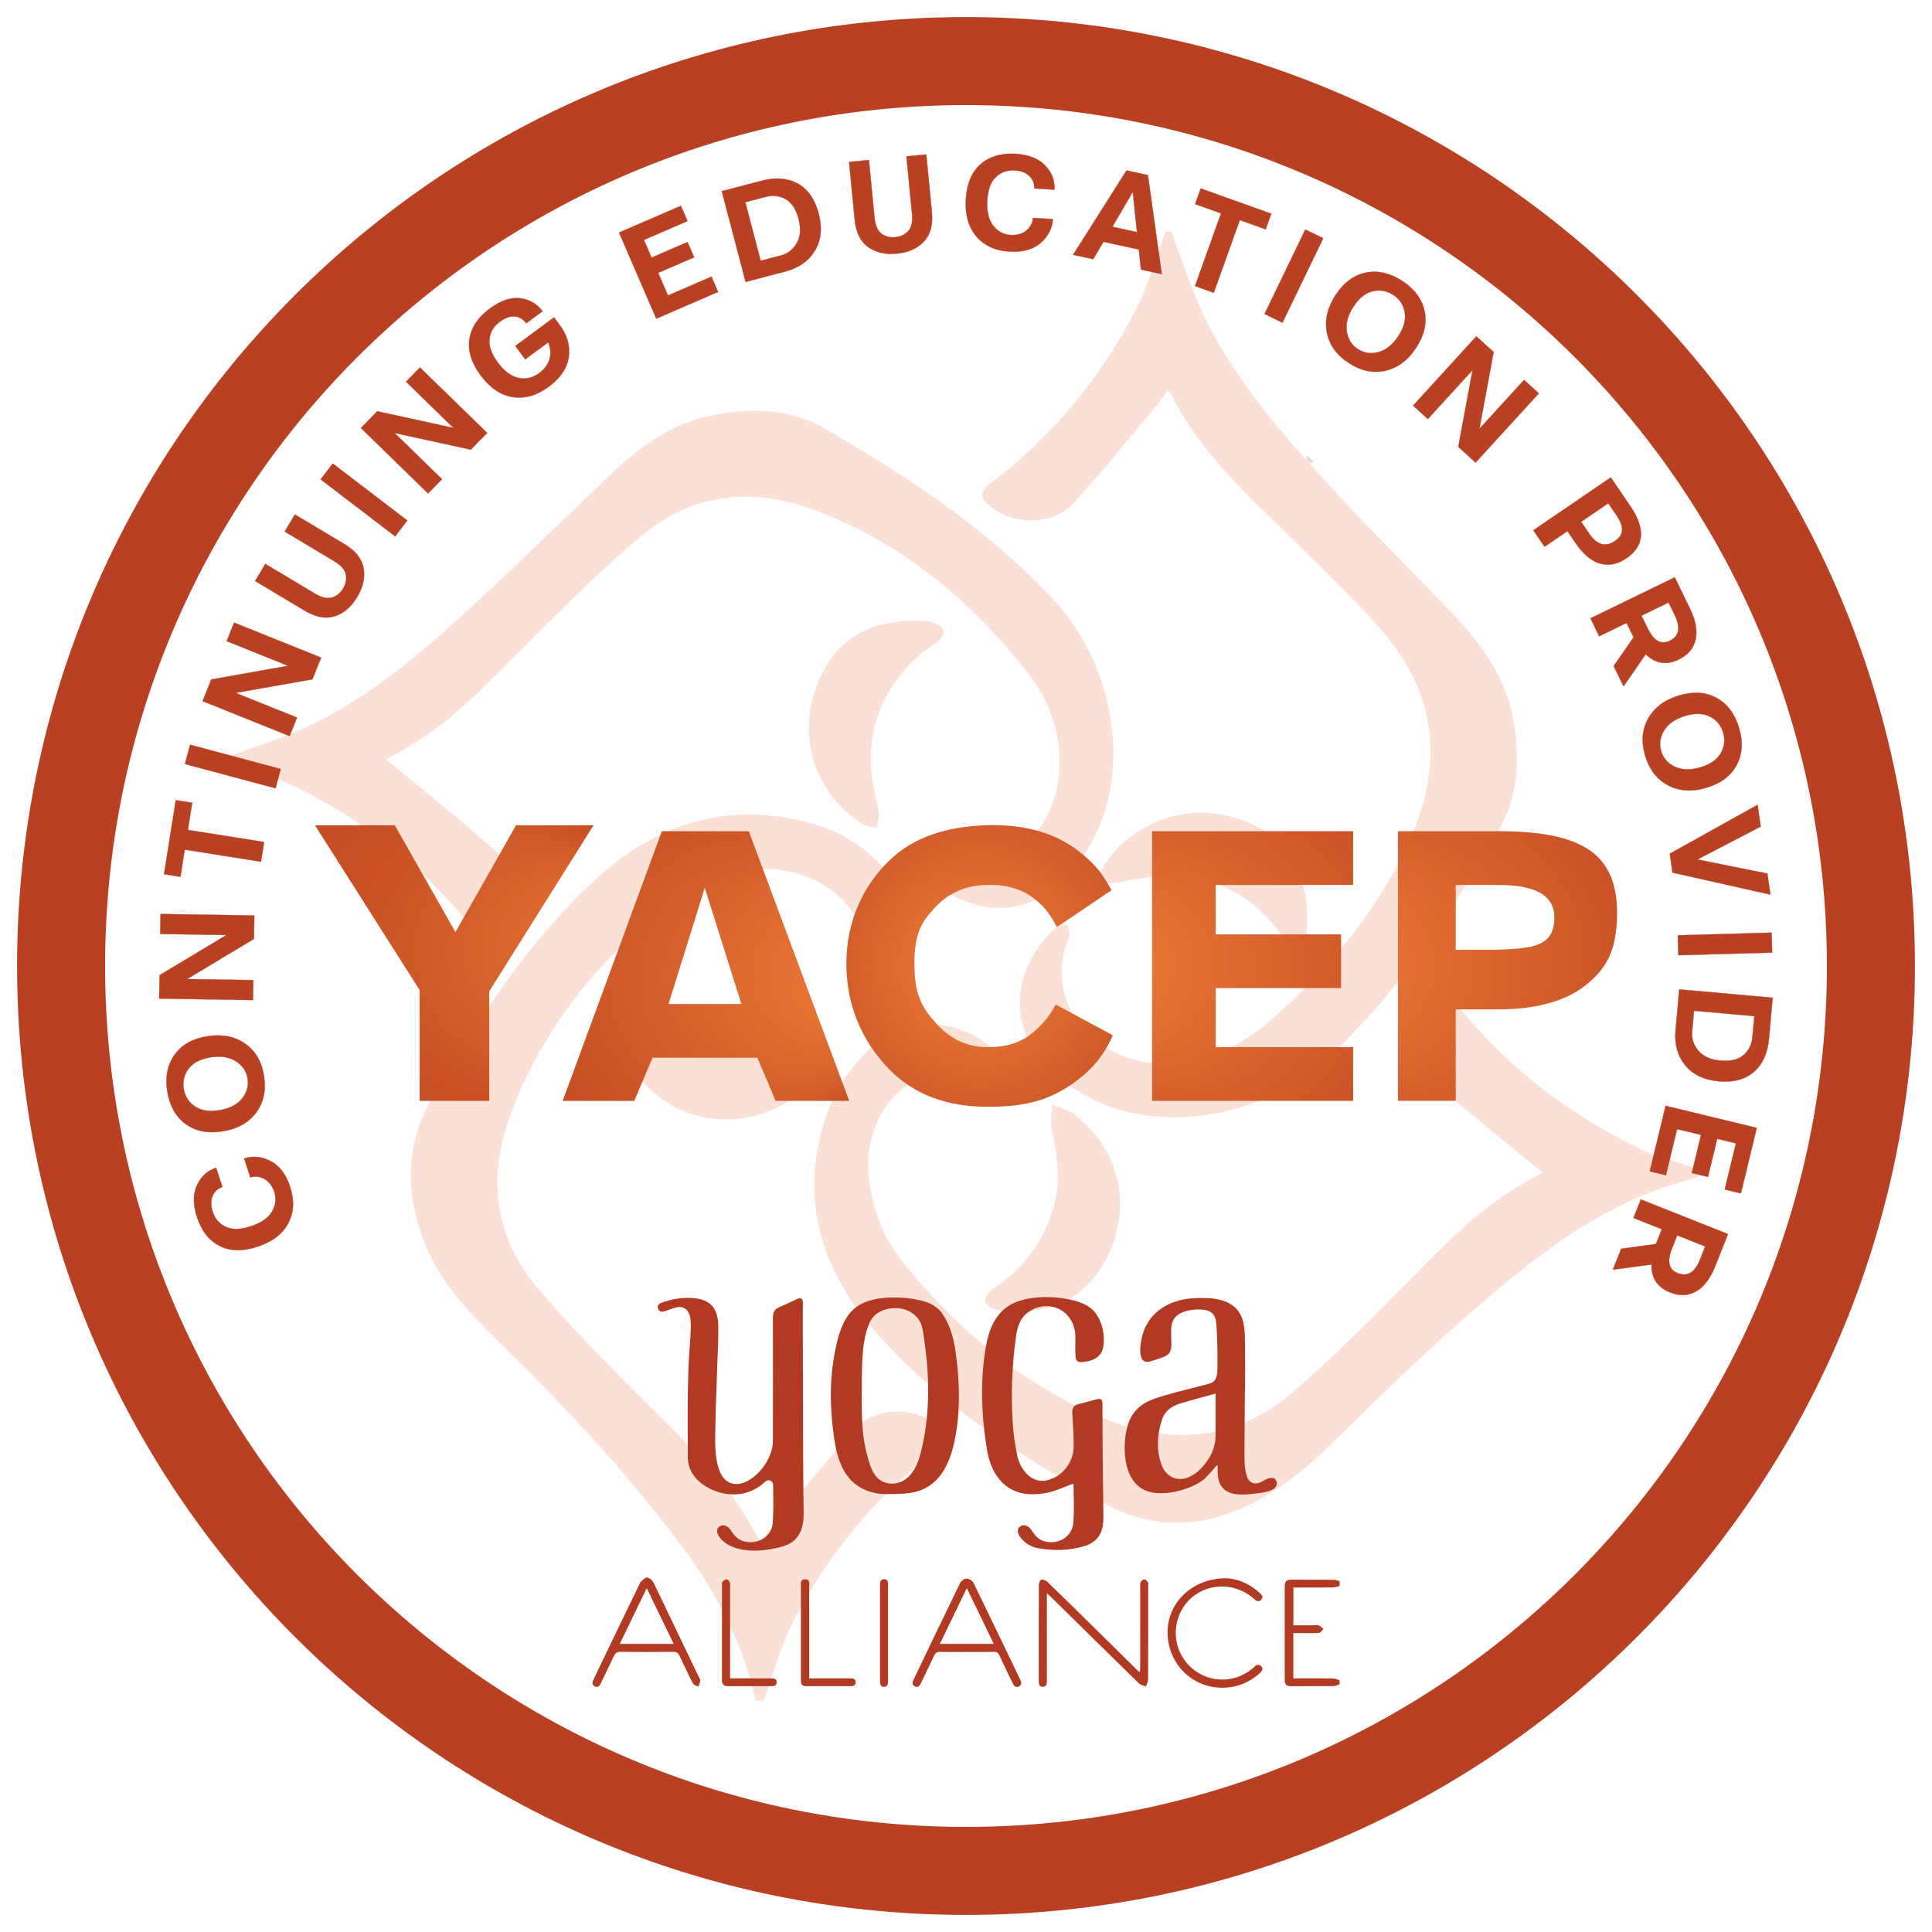 <?xml version="1.0" encoding="UTF-8"?>
<svg id="_Шар_1" data-name="Шар 1" xmlns="http://www.w3.org/2000/svg" xmlns:xlink="http://www.w3.org/1999/xlink" version="1.1" viewBox="0 0 1080 1080">
  <defs>
    <style>
      .cls-1 {
        fill: none;
      }

      .cls-1, .cls-2, .cls-3, .cls-4, .cls-5, .cls-6, .cls-7, .cls-8, .cls-9, .cls-10, .cls-11, .cls-12, .cls-13 {
        stroke-width: 0px;
      }

      .cls-2 {
        fill: #b33a22;
      }

      .cls-3 {
        fill: url(#radial-gradient);
      }

      .cls-4 {
        fill: #fae0d5;
      }

      .cls-5 {
        fill: #222528;
      }

      .cls-6 {
        fill: #e1e2e0;
      }

      .cls-7 {
        fill: url(#radial-gradient-2);
      }

      .cls-8 {
        fill: url(#radial-gradient-3);
      }

      .cls-9 {
        fill: url(#radial-gradient-4);
      }

      .cls-10 {
        fill: url(#radial-gradient-5);
      }

      .cls-11 {
        fill: #dadcda;
      }

      .cls-12 {
        fill: #5f707c;
      }

      .cls-14 {
        stroke: #b94023;
        stroke-miterlimit: 10;
        stroke-width: .15px;
      }

      .cls-14, .cls-13 {
        fill: #b94023;
      }
    </style>
    <radialGradient id="radial-gradient" cx="257.83" cy="531.2" fx="359.77" fy="531.2" r="101.95" gradientUnits="userSpaceOnUse">
      <stop offset="0" stop-color="#f07f38"/>
      <stop offset=".33" stop-color="#dd682f"/>
      <stop offset=".73" stop-color="#cb5326"/>
      <stop offset="1" stop-color="#c54c24"/>
    </radialGradient>
    <radialGradient id="radial-gradient-2" cx="395.51" cy="545.93" fx="502.36" fy="545.93" r="107.65" gradientTransform="translate(-8.06 28.87) rotate(-.89) scale(1 .96)" gradientUnits="userSpaceOnUse">
      <stop offset="0" stop-color="#f07f38"/>
      <stop offset="1" stop-color="#c54c24"/>
    </radialGradient>
    <radialGradient id="radial-gradient-3" cx="547.59" cy="540" fx="547.59" fy="540" r="117.34" gradientTransform="matrix(1,0,0,1,0,0)" xlink:href="#radial-gradient-2"/>
    <radialGradient id="radial-gradient-4" cx="700.2" cy="540.02" fx="590.13" fy="540.02" r="120.21" gradientTransform="matrix(1,0,0,1,0,0)" xlink:href="#radial-gradient-2"/>
    <radialGradient id="radial-gradient-5" cx="842.71" cy="540.02" fx="714.43" fy="540.02" r="138.88" gradientUnits="userSpaceOnUse">
      <stop offset="0" stop-color="#f07f38"/>
      <stop offset=".85" stop-color="#c54c24"/>
    </radialGradient>
  </defs>
  <path class="cls-4" d="M422.44,950.69c-7.02-32.41-22.21-60.96-41.91-87.2-29.02-38.65-61.68-74.09-96.1-107.95-16.94-16.67-34.49-32.99-44.53-55.07-13.19-28.99-14.78-58.38,1.7-86.64,26.07-44.7,53.95-88.34,92.66-123.4,34.38-31.14,74.67-42.86,120.26-29.91,17.27,4.91,31.95,14.79,43.11,29.17,18.39,23.69,9.94,54.23-9.73,71.82-1.62,1.44-4.81,1.13-7.27,1.63-.17-2.22-1.18-4.8-.4-6.6,14.79-33.69-8.21-66.87-47.37-70.67-19.71-1.91-37.79,3.65-53.18,15.25-42.85,32.3-76.32,72.3-94.8,123.33-12.43,34.32-8.22,67.18,15.41,95.3,18.84,22.41,39.7,43.19,60.44,63.93,19.75,19.75,40.27,38.71,55.24,62.61,3.05,4.88,5.74,9.98,9.16,15.95,2.02-2.74,3.32-4.7,4.81-6.49,15.99-19.13,31.51-38.69,48.2-57.18,11.28-12.49,34.21-12.29,46.94-1.16,5.22,4.57,5.17,7.99-.67,12.39-34.42,25.95-61.29,58.41-80.96,96.51-7.2,13.94-11.17,29.54-16.61,44.39h-4.41Z"/>
  <path class="cls-4" d="M654.6,129.31c6.54,16.83,11.86,34.27,19.88,50.36,17.2,34.5,42.66,63.24,68.4,91.44,23.09,25.29,47.62,49.26,71.14,74.17,15.3,16.2,27.73,34.29,31.84,56.83,3.96,21.74,3.09,42.97-8.46,62.58-27.38,46.51-56.58,91.71-97.03,128.3-34.54,31.23-89.86,40.71-128.11,22.14-14.06-6.82-26.48-15.79-34.93-29.37-14.89-23.91-4.8-51.44,13.07-67.44,1.49-1.33,4.39-1.08,6.63-1.57.21,2.49,1.34,5.38.47,7.41-4.33,10.1-5,20.49-2.54,30.91,5.59,23.66,30.09,40.16,57.65,39.48,22.44-.55,41.31-10.09,57.67-24.31,30.93-26.88,57.15-57.78,75.09-94.95,11.6-24.03,18.04-49.19,11.95-76.06-4.81-21.18-16.78-38.65-31.31-54.01-20.17-21.33-41.38-41.68-62.35-62.24-18.78-18.42-36.37-37.7-48.34-61.45-.5-1-1.41-1.8-2.75-3.47-2.3,3.32-3.99,6.21-6.12,8.74-15.25,18.16-30.12,36.67-46.04,54.23-11.43,12.61-33.71,12.9-46.92,2.02-5.94-4.89-5.81-8.37.77-13.34,34.39-26,61.11-58.57,80.76-96.68,7.1-13.77,11.19-29.09,16.64-43.7h2.94Z"/>
  <path class="cls-4" d="M127.1,423.19c14.63-5.47,29.67-10.05,43.8-16.59,32.57-15.07,60.09-37.72,86.37-61.6,29.69-26.99,58.1-55.37,87.4-82.8,15.73-14.73,33.48-26.49,55.2-30.4,20.89-3.76,41.57-3.49,60.63,7.49,46.37,26.7,90.88,55.96,127.84,95.29,33.09,35.21,43.6,90.79,24.55,130.86-6.38,13.41-14.96,25.22-27.49,33.77-23.69,16.14-52.76,6.82-69.29-11.99-1.33-1.51-1.1-4.39-1.6-6.64,2.52-.17,5.42-1.24,7.5-.35,9.85,4.19,19.97,5.01,30.2,2.7,23.34-5.28,39.99-28.88,40.11-55.71.09-18.91-5.99-35.97-17.32-50.46-31.74-40.58-70.17-73.07-118.96-91.4-34.76-13.06-68.51-10.12-97.48,14.2-22.8,19.14-43.95,40.33-65.02,61.41-20.62,20.61-40.42,42.01-65.92,56.91-3.57,2.08-7.21,4.01-12.01,6.68,2.79,2.15,5.02,3.74,7.11,5.49,18.92,15.85,38.39,31.12,56.53,47.82,12.31,11.34,12.26,32.26,1.99,45.71-5.05,6.61-8.68,6.61-13.75-.12-26.72-35.47-60.5-62.59-99.92-82.47-12.74-6.43-26.93-9.98-40.47-14.85v-2.94Z"/>
  <path class="cls-4" d="M862.59,655.39c-2.72-2.05-4.45-3.24-6.06-4.58-18.67-15.41-37.49-30.62-55.91-46.32-16.24-13.83-11.98-35.49-4.59-46.89,5.14-7.93,9.26-7.94,15.04-.38,28.67,37.5,64.91,65.61,107.37,85.77,7.67,3.64,16.14,5.58,24.21,8.4,2.85.99,5.6,2.27,10.25,4.19-3.72,1.83-5.47,3.09-7.4,3.58-37.14,9.43-68.49,29.45-97.89,53.16-37.22,30.02-71.37,63.31-105.41,96.81-12.22,12.02-26.32,23.14-41.49,30.92-27.22,13.97-56.32,15.62-83.79.12-46.8-26.42-92.28-55.3-127.95-96.15-31.93-36.56-43.44-79.12-24.87-126.01,4.53-11.45,12.64-22.28,21.4-31.11,22.87-23.07,56.41-16.34,76.16,5.47,1.49,1.65,1.42,4.71,2.07,7.11-2.54.16-5.3,1.07-7.57.36-40.95-12.66-76.18,17.98-70.22,60.91,2.32,16.71,8.3,31.92,18.74,44.81,30.62,37.79,66.9,68.7,112.41,87.3,37.99,15.53,74.23,12.34,105.91-14.87,21.12-18.14,40.81-37.99,60.47-57.75,21.77-21.88,42.63-44.68,70.08-59.84,2.54-1.4,5.08-2.81,9.07-5.02Z"/>
  <path class="cls-4" d="M511.68,346.9c2.35.21,6.15,0,9.58,1.03,2.49.74,5.86,2.81,6.31,4.84.41,1.84-2.11,5.21-4.2,6.57-11.09,7.22-20.01,16.34-26.72,27.76-10.36,17.63-11.98,36.38-7.67,55.99.89,4.06,1.99,8.11,2.32,12.22.2,2.44-.92,4.98-1.45,7.48-2.47-.6-5.32-.61-7.35-1.9-28.3-18.07-38.02-51.65-23.94-82.34,10.16-22.13,28.16-31.48,53.12-31.65Z"/>
  <path class="cls-4" d="M651.71,488.56c-6.47,1.14-15.35,2.72-24.23,4.26-2.16.37-4.34.84-6.52.93-6.58.25-8.08-2.2-4.99-7.91,10.77-19.89,36.81-33.5,59.96-31.34,35.31,3.29,55.95,26.53,54.78,61.77-.08,2.43-.07,5.06-.99,7.21-1.05,2.46-2.8,5.87-4.81,6.3-1.83.4-5.16-2.12-6.54-4.21-15.24-23.03-36.34-35.59-66.65-37.02Z"/>
  <path class="cls-4" d="M567.95,733.36c-3.87-.43-7.88-.42-11.59-1.45-2.27-.63-5.68-2.79-5.75-4.37-.09-2.24,1.9-5.43,3.95-6.75,17.64-11.41,29.33-27,34.79-47.33,3.81-14.21,1.49-28.08-1.37-42.09-.91-4.47-.02-9.31.05-13.98,4.43,1.97,9.54,3.09,13.18,6.03,35.42,28.59,28.13,70.94,8.43,93.08-10.98,12.34-25.59,16.52-41.69,16.86Z"/>
  <path class="cls-4" d="M347.34,567.82c.26-3.9-.06-7.96.98-11.64.68-2.42,2.98-5.26,5.22-6.06,1.38-.49,4.7,2.05,5.95,4,8.02,12.41,18.42,22.04,31.48,28.97,18.65,9.88,37.99,9.21,57.85,4.79,4.49-1,9.38-.19,14.09-.21-1.92,4.46-2.98,9.59-5.89,13.26-24.15,30.4-68.9,33.32-95.13,6.46-10.74-11-14.54-24.56-14.55-39.56Z"/>
  <path class="cls-11" d="M734.27,258.65c-2.82.32-4.1-.92-3.81-3.76,1.67.85,2.95,2.09,3.81,3.76Z"/>
  <path class="cls-6" d="M599.45,615.45c.21-.54.42-1.08.63-1.62-.21.54-.42,1.08-.63,1.62Z"/>
  <path class="cls-13" d="M540,9.55C247.04,9.55,9.55,247.04,9.55,540s237.49,530.45,530.45,530.45,530.45-237.49,530.45-530.45S832.96,9.55,540,9.55ZM540,1021.25c-265.79,0-481.25-215.46-481.25-481.25S274.21,58.75,540,58.75s481.25,215.46,481.25,481.25-215.46,481.25-481.25,481.25Z"/>
  <path class="cls-5" d="M667.94,149.4c-.59.64-1.14,1.09-1.63,1.38.55-.44,1.1-.89,1.63-1.38Z"/>
  <line class="cls-1" x1="411.98" y1="105.1" x2="411.92" y2="105.12"/>
  <path class="cls-12" d="M443.23,510.94"/>
  <g>
    <path class="cls-2" d="M748.81,886.66c-1.34.26-2.68.74-4.03.75-7.17.08-14.34.04-21.78.04v21.11h11.84c.84,0,1.8-.26,2.49.07.93.44,1.64,1.33,2.45,2.03-.78.74-1.52,2.06-2.36,2.12-3.43.25-6.89.12-10.33.13-1.3,0-2.59,0-4.12,0v25.32h5.18c5.69,0,11.37-.06,17.06.05,1.21.02,2.41.66,3.62,1.01v2.24c-1.12.35-2.24.99-3.36,1-7.91.09-15.83,0-23.74.08-2.47.02-3.56-.91-3.55-3.44.04-17.5.04-35.01,0-52.51,0-2.47.94-3.6,3.44-3.59,8,.04,16.01-.01,24.02.05,1.07,0,2.14.49,3.2.75v2.8Z"/>
    <path class="cls-2" d="M432.16,830.01c-.03-2.19-2.61-3.32-4.24-1.87-.64.57-1.29,1.13-1.94,1.67-7.27,6.01-17.08,6.94-25.79,3.8-8.43-3.03-15.67-9.59-15.7-19.06-.05-12.88-.15-25.76.07-38.64.11-6.55.33-13.09.75-19.62.39-6.14,1.12-12.27.72-18.42-.18-2.81-1.48-5.86-4.12-6.85-3.83-1.44-7.96,1.83-11.76,2.22-.25.03-.51-.02-.78-.12-1.85-.7-2.28-3.22-.68-4.39.14-.1.3-.19.45-.25,6.35-2.41,13.01-3.53,19.75-2.7,8.46,1.05,12.49,5.93,12.64,15.28.11,7.54-.34,15.09-.58,22.64-.34,10.81-.85,21.61-1.01,32.42-.12,8.44-.82,18.67,2.51,26.62,1.08,2.58,2.92,4.96,5.49,6.09,2.78,1.23,6.06.83,8.83-.43,8.28-3.77,15.28-13.89,15.29-23.07.02-22.95.08-45.89,0-68.84,0-2.94.96-4.72,3.66-5.84,3.43-1.43,6.76-3.1,10.16-4.62,1.91-.85,2.87.03,2.94,1.94.07,1.77-.07,3.54-.07,5.31.07,26.53.13,53.06.2,79.59.03,11.16.17,22.28.29,33.43.09,8.4-2.77,15.46-11.24,18.02-10.37,3.14-27.49,4.84-35.3-4.44-2.22-2.64-2.45-5-.71-6.42,1.96-1.6,4.71-.86,6.57,2.02,1.92,2.98,4.03,5.47,7.78,6.28,7.66,1.67,15.11-2.86,15.65-10.62.48-6.95.29-13.95.19-21.14Z"/>
    <path class="cls-2" d="M600.13,829.3c-5.19,1.83-10.28,4.42-15.65,5.34-10.17,1.74-19.84.42-26.63-8.7-3.53-4.73-5.28-10.28-6.2-16.02-3.08-19.04-3.86-38.83-.38-57.87.38-2.07.85-4.12,1.46-6.13,1.51-4.95,3.97-9.75,7.76-13.34,3.94-3.72,9.27-5.75,14.54-6.67,6.73-1.18,13.67-1.05,20.4.07,6.2,1.04,13.08,2.83,17.07,8.19,3.86,5.17,5.4,12.9,4.13,19.19-1.2,5.93-6.78,7.76-12.2,8.09-2.58.16-3.16-1.72-3.25-3.64-.16-3.54-.06-7.08-.05-10.63.01-9.23-6.57-16.98-16.1-17.03-4.36-.02-8.67,1.75-11.86,4.7-3.3,3.06-4.56,7.71-5.17,12.01-2.29,15.91-2.86,31.93-1.92,47.96.37,6.29,1.23,12.62,2.55,18.78,1.78,8.27,8.38,16.44,17.65,13.65,8.39-2.52,13.94-10.4,13.93-19.05,0-6.14-.42-12.29-.79-18.43-.17-2.85,1.01-4.31,3.73-4.94,3.18-.73,6.29-1.71,9.45-2.5,3.07-.77,3.66-.3,3.68,2.88,0,19.79.21,39.6.49,59.38.07,4.27.22,9.21-1.85,13.07-1.76,3.28-4.87,5.43-8.38,6.52-8.62,2.67-17.44,2.84-26.27,1.27-3.74-.67-6.97-2.6-9.46-5.57-2.18-2.6-2.41-5.06-.71-6.44,1.95-1.59,4.71-.83,6.57,2.04,1.87,2.89,3.91,5.35,7.52,6.21,7.77,1.85,15.2-2.7,15.83-10.62.59-7.39.12-14.85.12-21.8Z"/>
    <path class="cls-2" d="M679.97,819.14c.35.14-6,7.04-6.7,7.6-2.62,2.08-5.59,3.68-8.7,4.87-8.72,3.33-22.1,5.65-29.34-1.87-5.39-5.6-6.71-14.27-6.52-21.73.1-3.9.64-7.85,1.8-11.58.83-2.65,2.09-5.14,3.85-7.29,4.43-5.44,10.3-7.18,16.73-9.09,7.77-2.3,15.67-4.12,23.51-6.18,1.19-.31,2.41-.64,3.44-1.33,2.09-1.41,2.43-4.36,2.48-6.67.16-8.45.01-16.93-.53-25.37-.38-5.99-2.94-8.24-8.97-8.49-2.91-.12-5.98.26-8.75,1.13-5.42,1.72-7.7,5.32-7.64,10.97.02,2.31.09,4.58.19,6.89.1,2-.16,4.16-1.46,5.67-1.09,1.26-2.73,1.86-4.31,2.4-1.73.59-3.48,1.17-5.23,1.73-1.01.32-2.08.65-3.13.48-4.45-.7-3.23-8.89-2.75-11.82,2.43-14.73,14.45-22.79,28.71-23.71,8.21-.53,19.08-.43,24.89,6.35,1.81,2.12,2.98,4.71,3.55,7.43,1.06,5.05.78,10.49.88,15.63.24,13.05-.2,26.11-.2,39.16-.05,5.29-.1,10.58-.12,15.88-.02,5.03-.2,10.19,1.36,15.04,1.38,4.29,5.08,5,8.77,2.8,1.03-.62,2.11-1.26,3.25-1.57,1.64-.44,3.54-.7,4.36,1.28,2.2,5.33-6.56,6.53-9.9,6.93-5.97.72-14.47,2.12-19.3-2.25-2.32-2.1-3.26-5.24-3.47-8.28-.11-1.56-.02-3.13-.02-4.7-.24-.1-.48-.19-.72-.29ZM679.53,779c-6.95,1.95-13.71,3.66-20.33,5.75-4.4,1.4-8.06,4.1-9.6,8.69-2.75,8.24-3.32,16.67-.45,24.96,2.86,8.26,10.65,10.72,18.02,5.94,1.7-1.1,3.29-2.47,4.67-3.96,4.69-5.09,7.66-10.97,7.69-18.06.02-7.61,0-15.21,0-23.33Z"/>
    <path class="cls-2" d="M464.55,785.45c-.35-9.43.17-18.9,1.89-28.19,1.41-7.63,3.23-15.88,7.89-22.26,4.51-6.19,11.95-8.73,19.32-9.4,6.35-.57,12.8-.34,19.05.93,6.01,1.21,10.92,3.08,14.43,8.37,3.92,5.91,5.91,12.98,6.92,19.94,2.08,14.4,2.86,29.58.71,44.01-1.83,12.36-5.6,27.03-17.78,33.17-6.82,3.43-14.35,3.08-21.74,3.18-7.6.1-15.56-3-20.52-8.85-5.07-5.98-7.1-13.87-8.29-21.45-.05-.32-.1-.65-.15-.98-.88-6.03-1.49-12.23-1.72-18.47ZM481.73,777.82c0,7.62-.14,15.27.69,22.85.48,4.44,1.22,8.86,2.42,13.16,1.07,3.85,2.31,8.51,4.98,11.58,3.82,4.4,10,5.05,15.03,2.33,4.82-2.62,7.87-8.47,9.29-13.58,5.17-18.7,5.65-38.28,3.51-57.47-.35-3.09-.72-6.18-1.21-9.25-.45-2.82-.74-5.87-2.05-8.44-2.23-4.34-6.65-7.02-11.42-7.61-6.28-.77-13.68,1.36-16.62,7.51-3.68,7.72-4.2,17.3-4.48,25.69-.15,4.41-.12,8.82-.12,13.23Z"/>
    <path class="cls-2" d="M585.2,890.69v31.19c0,5.87-.02,11.75.01,17.62,0,1.72-.17,3.43-2.29,3.43-2.17,0-2.26-1.82-2.26-3.47,0-17.81-.03-35.62.06-53.43,0-1.04.66-2.78,1.33-2.95.97-.25,2.56.3,3.34,1.06,11.37,11.04,22.65,22.17,33.94,33.29,5.31,5.23,10.6,10.5,15.91,15.73.5.5,1.08.92,1.99,1.69.07-1.41.15-2.38.15-3.35.01-14.73,0-29.46.02-44.2,0-.93-.22-2,.16-2.76.39-.76,1.39-1.68,2.1-1.68.72,0,1.62.96,2.09,1.72.34.55.1,1.45.1,2.2,0,17.34.03,34.69-.05,52.03,0,1.32-.79,2.63-1.21,3.95-1.34-.57-3.01-.82-3.98-1.77-16.4-16.03-32.72-32.14-49.06-48.23-.57-.56-1.2-1.07-2.33-2.07Z"/>
    <path class="cls-2" d="M540.53,923.45c-4.94,0-9.89.09-14.82-.05-1.88-.05-2.84.57-3.61,2.25-2.32,5.08-4.83,10.08-7.23,15.12-.69,1.45-1.5,2.83-3.33,1.99-1.94-.89-1.5-2.51-.75-4.06,8.63-17.96,17.21-35.94,25.95-53.85.57-1.17,2.35-2.44,3.55-2.41,1.34.03,3.3,1.16,3.88,2.35,8.81,17.98,17.43,36.05,26.1,54.1.7,1.46,1.07,2.96-.73,3.84-1.82.89-2.74-.39-3.44-1.83-2.51-5.2-5.07-10.38-7.49-15.62-.65-1.41-1.45-1.89-2.96-1.86-5.03.08-10.07.03-15.11.03ZM525.38,918.96h30.16c-5.05-10.43-9.93-20.53-15.08-31.18-5.16,10.68-10.04,20.77-15.08,31.18Z"/>
    <path class="cls-2" d="M361.1,881.74c2.73.43,3.74,1.9,4.59,3.68,5.3,11.09,10.62,22.17,15.94,33.25,3.06,6.38,6.12,12.76,9.19,19.14.24.5.77,1.06.69,1.49-.24,1.21-.73,2.37-1.11,3.55-1.03-.56-2.54-.87-2.99-1.73-2.67-5.12-5.15-10.33-7.58-15.57-.71-1.54-1.58-2.18-3.36-2.16-9.88.1-19.77.12-29.65-.01-2.05-.03-2.96.79-3.74,2.49-2.3,4.99-4.74,9.91-7.11,14.87-.68,1.43-1.48,2.85-3.33,2.04-1.98-.86-1.55-2.47-.81-4.02,8.63-17.96,17.21-35.94,25.94-53.85.63-1.29,2.21-2.12,3.34-3.17ZM346.46,918.95h30.14c-5.03-10.4-9.9-20.48-15.07-31.18-5.18,10.72-10.06,20.8-15.08,31.18Z"/>
    <path class="cls-2" d="M685.36,882.25c5.77.1,12.68,2.68,18.54,7.96,1.18,1.06,2.66,2.27,1.22,3.97-1.52,1.78-2.91.61-4.27-.56-15.17-13.07-37.92-6.3-42.78,12.72-2.83,11.02,1.8,22.55,11.47,28.6,9.54,5.97,21.76,5.12,30.5-2.14.36-.3.74-.58,1.05-.92,1.17-1.25,2.58-1.82,3.89-.49,1.54,1.57.38,2.88-.87,4-6.27,5.59-13.6,8.32-22.01,8.02-16.91-.6-29.77-14.49-29.4-31.72.34-16.21,14.1-29.45,32.67-29.45Z"/>
    <path class="cls-2" d="M452.36,938.23h20.28c.75,0,1.5.01,2.24,0,1.66-.03,3.48-.02,3.41,2.23-.06,2.21-1.92,2.12-3.55,2.12-4.76,0-9.52,0-14.27,0-2.89,0-5.79,0-8.68,0-3.67-.01-4.07-.39-4.07-3.99,0-12.13,0-24.25,0-36.38,0-4.94-.05-9.89.02-14.83.03-1.81-.77-4.49,2.22-4.52,3.23-.03,2.35,2.81,2.36,4.66.06,15.58.03,31.16.03,46.74v3.99Z"/>
    <path class="cls-2" d="M408.13,938.23c7.87,0,15.23,0,22.58,0,1.63,0,3.47-.1,3.45,2.18-.01,2.27-1.88,2.16-3.48,2.16-7.82,0-15.65-.06-23.48.04-2.67.03-3.65-1.07-3.64-3.66.05-17.52.02-35.03.03-52.55,0-.74-.11-1.69.29-2.15.58-.67,1.57-1.36,2.38-1.35.61,0,1.46.99,1.74,1.72.31.82.13,1.83.13,2.77,0,15.65,0,31.31,0,46.96v3.9Z"/>
    <path class="cls-2" d="M496.39,912.87c0,8.86-.01,17.72,0,26.57,0,1.66.03,3.47-2.16,3.5-2.15.04-2.31-1.7-2.3-3.4.01-17.81.01-35.62,0-53.43,0-1.7.13-3.37,2.36-3.33,2.12.03,2.1,1.68,2.1,3.24,0,8.95,0,17.9,0,26.85Z"/>
  </g>
  <g>
    <path class="cls-3" d="M176.06,461.35h44.65l33.88,59.71,33.88-59.71h43.31l-58.3,92.81v61.23h-38.89v-61.9l-58.52-92.15Z"/>
    <path class="cls-7" d="M314.54,615.39l55.44-150.74h48.62l56.11,150.74h-41.12l-10.24-24.12h-58.56l-10.24,24.12h-40.01ZM373.7,561.25h40.75l-20.48-64.98-20.26,64.98Z"/>
    <path class="cls-8" d="M473.13,538.8c0-24.94,10.09-44.09,23.68-57.45,13.58-13.36,32.03-19.4,55.33-20.04,21.17-.59,37.95,4.58,50.47,14.24s14.83,15.71,18.73,22.1l-30.47,20.56c-4.22-7.32-6.04-10.37-12.13-15.39-6.79-5.6-15.66-8.3-26.38-8.19-11.87.13-21.7,4.16-29.5,12.47-7.79,8.32-11.69,14.47-11.69,31.69s3.97,23.97,11.91,33.02c7.94,9.05,17.7,13.58,29.27,13.58,10.24,0,18.58-2.66,25.11-8.21,6.31-5.36,10.06-10.49,12.61-15.67l31.98,17.2c-4.37,10.21-10.88,18.34-19.49,24.9-14.96,11.4-29.05,15.1-50.42,15.1-23.16,0-41.56-7.05-55.22-21.15-13.66-14.1-23.79-33.7-23.79-58.78Z"/>
    <path class="cls-9" d="M644,615.39v-150.74h112.41v30.02h-76.82v27.65h70.07v30.02h-70.07v33.02h76.82v30.02h-112.41Z"/>
    <path class="cls-10" d="M781.47,615.39v-150.74h55.67c44.53,0,66.79,10.76,66.8,45.49,0,20.78-5.68,30.91-17.03,40.19-11.36,9.28-27.95,13.91-49.77,13.91h-23.38v51.14h-32.29ZM836.92,494.68c-5.79.02-23.16,0-23.16,0v36.25h22.75c20.34-.74,32.38-1.67,32.38-18.15,0-13.82-13.46-18.15-31.97-18.1Z"/>
  </g>
  <g>
    <path class="cls-14" d="M143.86,696.94c-8.25,2.69-15.31,2.52-21.18-.5-5.87-3.02-10.05-8.35-12.55-16-2.29-7.02-2.29-12.98-.01-17.9,2.28-4.92,5.85-8.17,10.71-9.76l3.5,10.74c-2.6.85-4.43,2.54-5.48,5.06-1.05,2.52-1.02,5.49.09,8.9,1.27,3.9,3.7,6.68,7.28,8.34,3.58,1.66,8.22,1.56,13.92-.29,5.74-1.87,9.69-4.6,11.83-8.18,2.15-3.58,2.6-7.27,1.36-11.07-1.1-3.36-2.94-5.76-5.53-7.21-2.59-1.45-5.21-1.74-7.86-.87l-3.45-10.6c4.91-1.6,9.85-1.11,14.82,1.48,4.97,2.58,8.6,7.38,10.88,14.4,2.48,7.6,2.12,14.4-1.09,20.4-3.2,6-8.95,10.36-17.25,13.06Z"/>
    <path class="cls-14" d="M124.21,632.44c-8.27,1.27-15.15-.15-20.63-4.26-5.49-4.11-8.85-10.19-10.09-18.24s.15-14.86,4.15-20.43c4-5.56,10.14-8.98,18.41-10.25,8.32-1.28,15.35.13,21.1,4.23,5.75,4.1,9.24,10.14,10.46,18.15s-.28,14.82-4.54,20.45c-4.25,5.63-10.54,9.08-18.86,10.36ZM122.4,620.66c5.72-.88,9.97-3.01,12.77-6.39,2.8-3.38,3.88-7.13,3.25-11.23-.63-4.1-2.79-7.35-6.47-9.74-3.68-2.39-8.38-3.15-14.1-2.27-5.66.87-9.77,2.96-12.32,6.28s-3.5,7.06-2.86,11.21c.64,4.15,2.67,7.43,6.09,9.84,3.42,2.4,7.97,3.17,13.63,2.3Z"/>
    <path class="cls-14" d="M141.41,559.05l-52.42-.84.21-13.07,37.39-22.46-37.02-.6.18-11.14,52.42.84-.21,13.07-37.39,22.46,37.01.6-.18,11.14Z"/>
    <path class="cls-14" d="M100.88,490.14l-9.18-1.46,6.56-41.38,9.18,1.46-2.41,15.18,42.61,6.75-1.75,11.01-42.61-6.75-2.41,15.18Z"/>
    <path class="cls-14" d="M154.03,440.65l-50.65-13.56,2.88-10.77,50.65,13.56-2.88,10.77Z"/>
    <path class="cls-14" d="M161.9,411.47l-48.65-19.55,4.87-12.12,42.95-7.6-34.35-13.8,4.15-10.34,48.65,19.55-4.87,12.12-42.95,7.6,34.35,13.8-4.15,10.34Z"/>
    <path class="cls-14" d="M170.31,341.36l-27.71-16.58,5.72-9.56,27.71,16.58c3.81,2.28,7.01,3.02,9.6,2.21,2.59-.81,4.65-2.49,6.17-5.04,1.53-2.55,2.03-5.16,1.52-7.82-.51-2.66-2.67-5.14-6.48-7.42l-27.71-16.58,5.72-9.56,27.71,16.58c6.2,3.71,9.77,8.19,10.69,13.43.92,5.24-.27,10.63-3.59,16.17-3.29,5.5-7.46,9.06-12.5,10.7s-10.67.6-16.87-3.11Z"/>
    <path class="cls-14" d="M220.91,299.82l-41.66-31.84,6.77-8.86,41.66,31.84-6.77,8.85Z"/>
    <path class="cls-14" d="M239.31,275.85l-37.55-36.59,9.12-9.36,42.61,9.32-26.51-25.83,7.78-7.98,37.55,36.59-9.12,9.36-42.61-9.32,26.51,25.83-7.78,7.98Z"/>
    <path class="cls-14" d="M268.63,209.77c-5.15-6.98-7.22-13.73-6.21-20.25s4.75-12.17,11.23-16.95c6.18-4.57,11.89-6.52,17.13-5.86,5.23.66,9.4,3.09,12.5,7.28l-9.09,6.71c-1.66-2.24-3.78-3.5-6.37-3.77-2.59-.27-5.45.75-8.58,3.06-3.3,2.44-5.17,5.61-5.62,9.54-.45,3.92,1.11,8.3,4.67,13.11,3.62,4.9,7.49,7.77,11.61,8.61,4.12.84,7.94-.04,11.44-2.62,2.97-2.19,4.91-4.8,5.83-7.82.92-3.02.68-6.17-.71-9.44l-12.86,9.5-5.52-7.48,21.64-15.98,3.22,4.36c4.26,5.77,5.92,11.75,4.98,17.94-.94,6.18-4.65,11.67-11.12,16.44-6.72,4.96-13.46,6.9-20.21,5.82-6.75-1.08-12.74-5.15-17.95-12.21Z"/>
    <path class="cls-14" d="M366.85,178.12l-20.81-48.12,34.57-14.95,3.69,8.53-24.34,10.53,4.27,9.88,20.11-8.69,3.69,8.53-20.11,8.69,5.47,12.65,24.34-10.53,3.69,8.53-34.57,14.95Z"/>
    <path class="cls-14" d="M416.79,157.59l-13.29-50.72,22.31-5.85c7.78-2.04,14.51-1.49,20.18,1.64,5.67,3.13,9.56,8.72,11.66,16.76,2.09,7.99,1.4,14.89-2.09,20.68s-8.97,9.68-16.46,11.64l-22.31,5.85ZM425.22,145.77l11.45-3c3.72-.97,6.63-3.26,8.73-6.85,2.1-3.59,2.44-8.11,1.02-13.56-1.43-5.44-3.85-9.12-7.26-11.03-3.41-1.91-7.1-2.34-11.07-1.3l-11.45,3,8.58,32.74Z"/>
    <path class="cls-14" d="M477.76,122.68l-3.12-32.14,11.09-1.08,3.12,32.14c.43,4.42,1.74,7.43,3.93,9.03,2.19,1.6,4.76,2.26,7.72,1.97,2.96-.29,5.36-1.43,7.2-3.42,1.84-1.99,2.54-5.2,2.12-9.62l-3.12-32.14,11.09-1.08,3.12,32.14c.7,7.2-.78,12.72-4.45,16.58-3.67,3.86-8.71,6.1-15.14,6.72-6.38.62-11.72-.61-16.04-3.69s-6.82-8.22-7.52-15.41Z"/>
    <path class="cls-14" d="M539.92,111.4c.5-8.66,3.22-15.18,8.16-19.55,4.95-4.37,11.44-6.33,19.47-5.87,7.37.42,12.93,2.59,16.68,6.5,3.75,3.91,5.48,8.42,5.19,13.52l-11.28-.65c.16-2.73-.75-5.05-2.72-6.94-1.97-1.9-4.75-2.95-8.33-3.15-4.09-.23-7.56,1.02-10.42,3.75-2.85,2.73-4.45,7.09-4.79,13.07-.35,6.03.76,10.7,3.32,14,2.56,3.3,5.83,5.07,9.82,5.29,3.53.2,6.44-.64,8.73-2.53,2.29-1.89,3.51-4.22,3.67-7l11.13.64c-.29,5.15-2.55,9.58-6.76,13.27-4.21,3.69-10.01,5.32-17.37,4.9-7.98-.46-14.18-3.27-18.61-8.44-4.43-5.17-6.39-12.1-5.89-20.82Z"/>
    <path class="cls-14" d="M599.87,142.43l29.87-47.15,11.94,2.6,7.75,55.35-11.64-2.54-1.18-11.2-19.75-4.31-5.73,9.69-11.26-2.46ZM621.85,126.77l13.74,3-2.34-22.47-11.41,19.47Z"/>
    <path class="cls-14" d="M668.08,114.1l3.13-8.75,39.44,14.11-3.13,8.75-14.47-5.18-14.53,40.62-10.49-3.75,14.53-40.62-14.47-5.18Z"/>
    <path class="cls-14" d="M706.87,175.53l22.8-47.22,10.04,4.85-22.8,47.22-10.04-4.85Z"/>
    <path class="cls-14" d="M746.55,165.02c4.54-7.03,10.17-11.23,16.88-12.6,6.72-1.38,13.5.15,20.34,4.57,6.84,4.42,11.02,9.98,12.52,16.67,1.5,6.69-.01,13.55-4.55,20.57-4.57,7.07-10.29,11.39-17.17,12.97-6.88,1.58-13.72.17-20.52-4.22-6.8-4.39-10.89-10.05-12.28-16.97-1.39-6.92.21-13.91,4.77-20.98ZM756.56,171.48c-3.14,4.86-4.37,9.46-3.7,13.79.67,4.34,2.75,7.63,6.24,9.89,3.49,2.25,7.35,2.8,11.58,1.63,4.23-1.17,7.92-4.18,11.06-9.04,3.11-4.81,4.27-9.27,3.48-13.38-.79-4.11-2.95-7.3-6.48-9.58-3.53-2.28-7.33-2.94-11.4-1.97-4.07.97-7.66,3.85-10.77,8.67Z"/>
    <path class="cls-14" d="M789.94,226.71l35.36-38.71,9.65,8.81-7.94,42.89,24.97-27.33,8.23,7.52-35.36,38.71-9.65-8.81,7.94-42.88-24.97,27.33-8.23-7.52Z"/>
    <path class="cls-14" d="M857.12,296.44l43.31-29.55,10.83,15.87c8.67,12.7,8.01,22.45-1.97,29.26-5.03,3.43-9.99,4.44-14.86,3.02-4.88-1.42-9.44-5.24-13.68-11.46l-4.55-6.67-12.79,8.73-6.28-9.21ZM883.88,291.68l5.07,7.43c4.17,5.65,8.77,6.76,13.8,3.33,2.64-1.8,3.98-3.88,4-6.22.03-2.34-1.04-5.1-3.21-8.28l-4.51-6.6-15.16,10.35Z"/>
    <path class="cls-14" d="M889.06,345.66l47.15-22.94,8.41,17.28c3.27,6.73,4.36,12.55,3.25,17.48-1.11,4.93-4.24,8.64-9.39,11.15-6.87,3.34-13.05,2.39-18.53-2.87l-12.39,17.91-5.51-11.34,11.12-16.09-.37-.76-3.53-7.26-15.32,7.45-4.88-10.02ZM917.61,344.16l3.5,7.19c3.36,6.91,7.46,9.19,12.29,6.84,5.25-2.55,6.19-7.28,2.83-14.2l-3.5-7.19-15.11,7.35Z"/>
    <path class="cls-14" d="M938.49,388.81c8-2.43,15.01-2.01,21.03,1.28,6.02,3.28,10.21,8.83,12.58,16.62s1.97,14.73-1.2,20.81c-3.17,6.08-8.76,10.33-16.76,12.77-8.05,2.45-15.21,2.06-21.49-1.18-6.27-3.23-10.59-8.73-12.94-16.47-2.36-7.75-1.83-14.71,1.58-20.89,3.41-6.18,9.14-10.49,17.19-12.94ZM941.96,400.21c-5.53,1.68-9.44,4.4-11.73,8.15-2.29,3.75-2.83,7.61-1.62,11.58,1.21,3.97,3.8,6.88,7.79,8.72,3.99,1.84,8.75,1.92,14.28.24,5.48-1.67,9.25-4.33,11.3-7.97,2.05-3.65,2.46-7.48,1.24-11.5-1.22-4.02-3.7-6.98-7.43-8.87-3.73-1.89-8.34-2-13.82-.34Z"/>
    <path class="cls-14" d="M982.49,449.88l1.74,12.18-35.39,18.4,39.14,7.85,1.68,11.79-54.72-12.3-1.51-10.58,49.06-27.34Z"/>
    <path class="cls-14" d="M937.92,522.84l52.41-1.48.31,11.14-52.41,1.48-.31-11.14Z"/>
    <path class="cls-14" d="M938.7,553.08l52.22,4.67-2.05,22.97c-.72,8.01-3.51,14.16-8.37,18.43-4.87,4.27-11.44,6.04-19.72,5.3-8.23-.74-14.48-3.72-18.75-8.97-4.27-5.24-6.07-11.72-5.38-19.43l2.05-22.97ZM946.96,565.01l-1.05,11.79c-.34,3.83.82,7.34,3.49,10.54,2.67,3.2,6.81,5.05,12.41,5.55,5.61.5,9.88-.53,12.83-3.1,2.95-2.57,4.61-5.89,4.97-9.97l1.05-11.79-33.71-3.01Z"/>
    <path class="cls-14" d="M931.08,618.16l50.96,12.33-8.86,36.61-9.03-2.18,6.23-25.78-10.46-2.53-5.15,21.29-9.03-2.19,5.15-21.29-13.4-3.24-6.23,25.78-9.03-2.19,8.86-36.61Z"/>
    <path class="cls-14" d="M917.23,670.49l48.73,19.36-7.1,17.86c-2.76,6.95-6.34,11.68-10.72,14.18-4.38,2.5-9.24,2.7-14.56.58-7.1-2.82-10.56-8.03-10.38-15.62l-21.58,2.92,4.66-11.71,19.38-2.64.31-.79,2.98-7.5-15.83-6.29,4.12-10.36ZM937.58,690.57l-2.95,7.43c-2.84,7.14-1.76,11.71,3.23,13.69,5.42,2.15,9.55-.34,12.39-7.48l2.95-7.43-15.62-6.21Z"/>
  </g>
</svg>